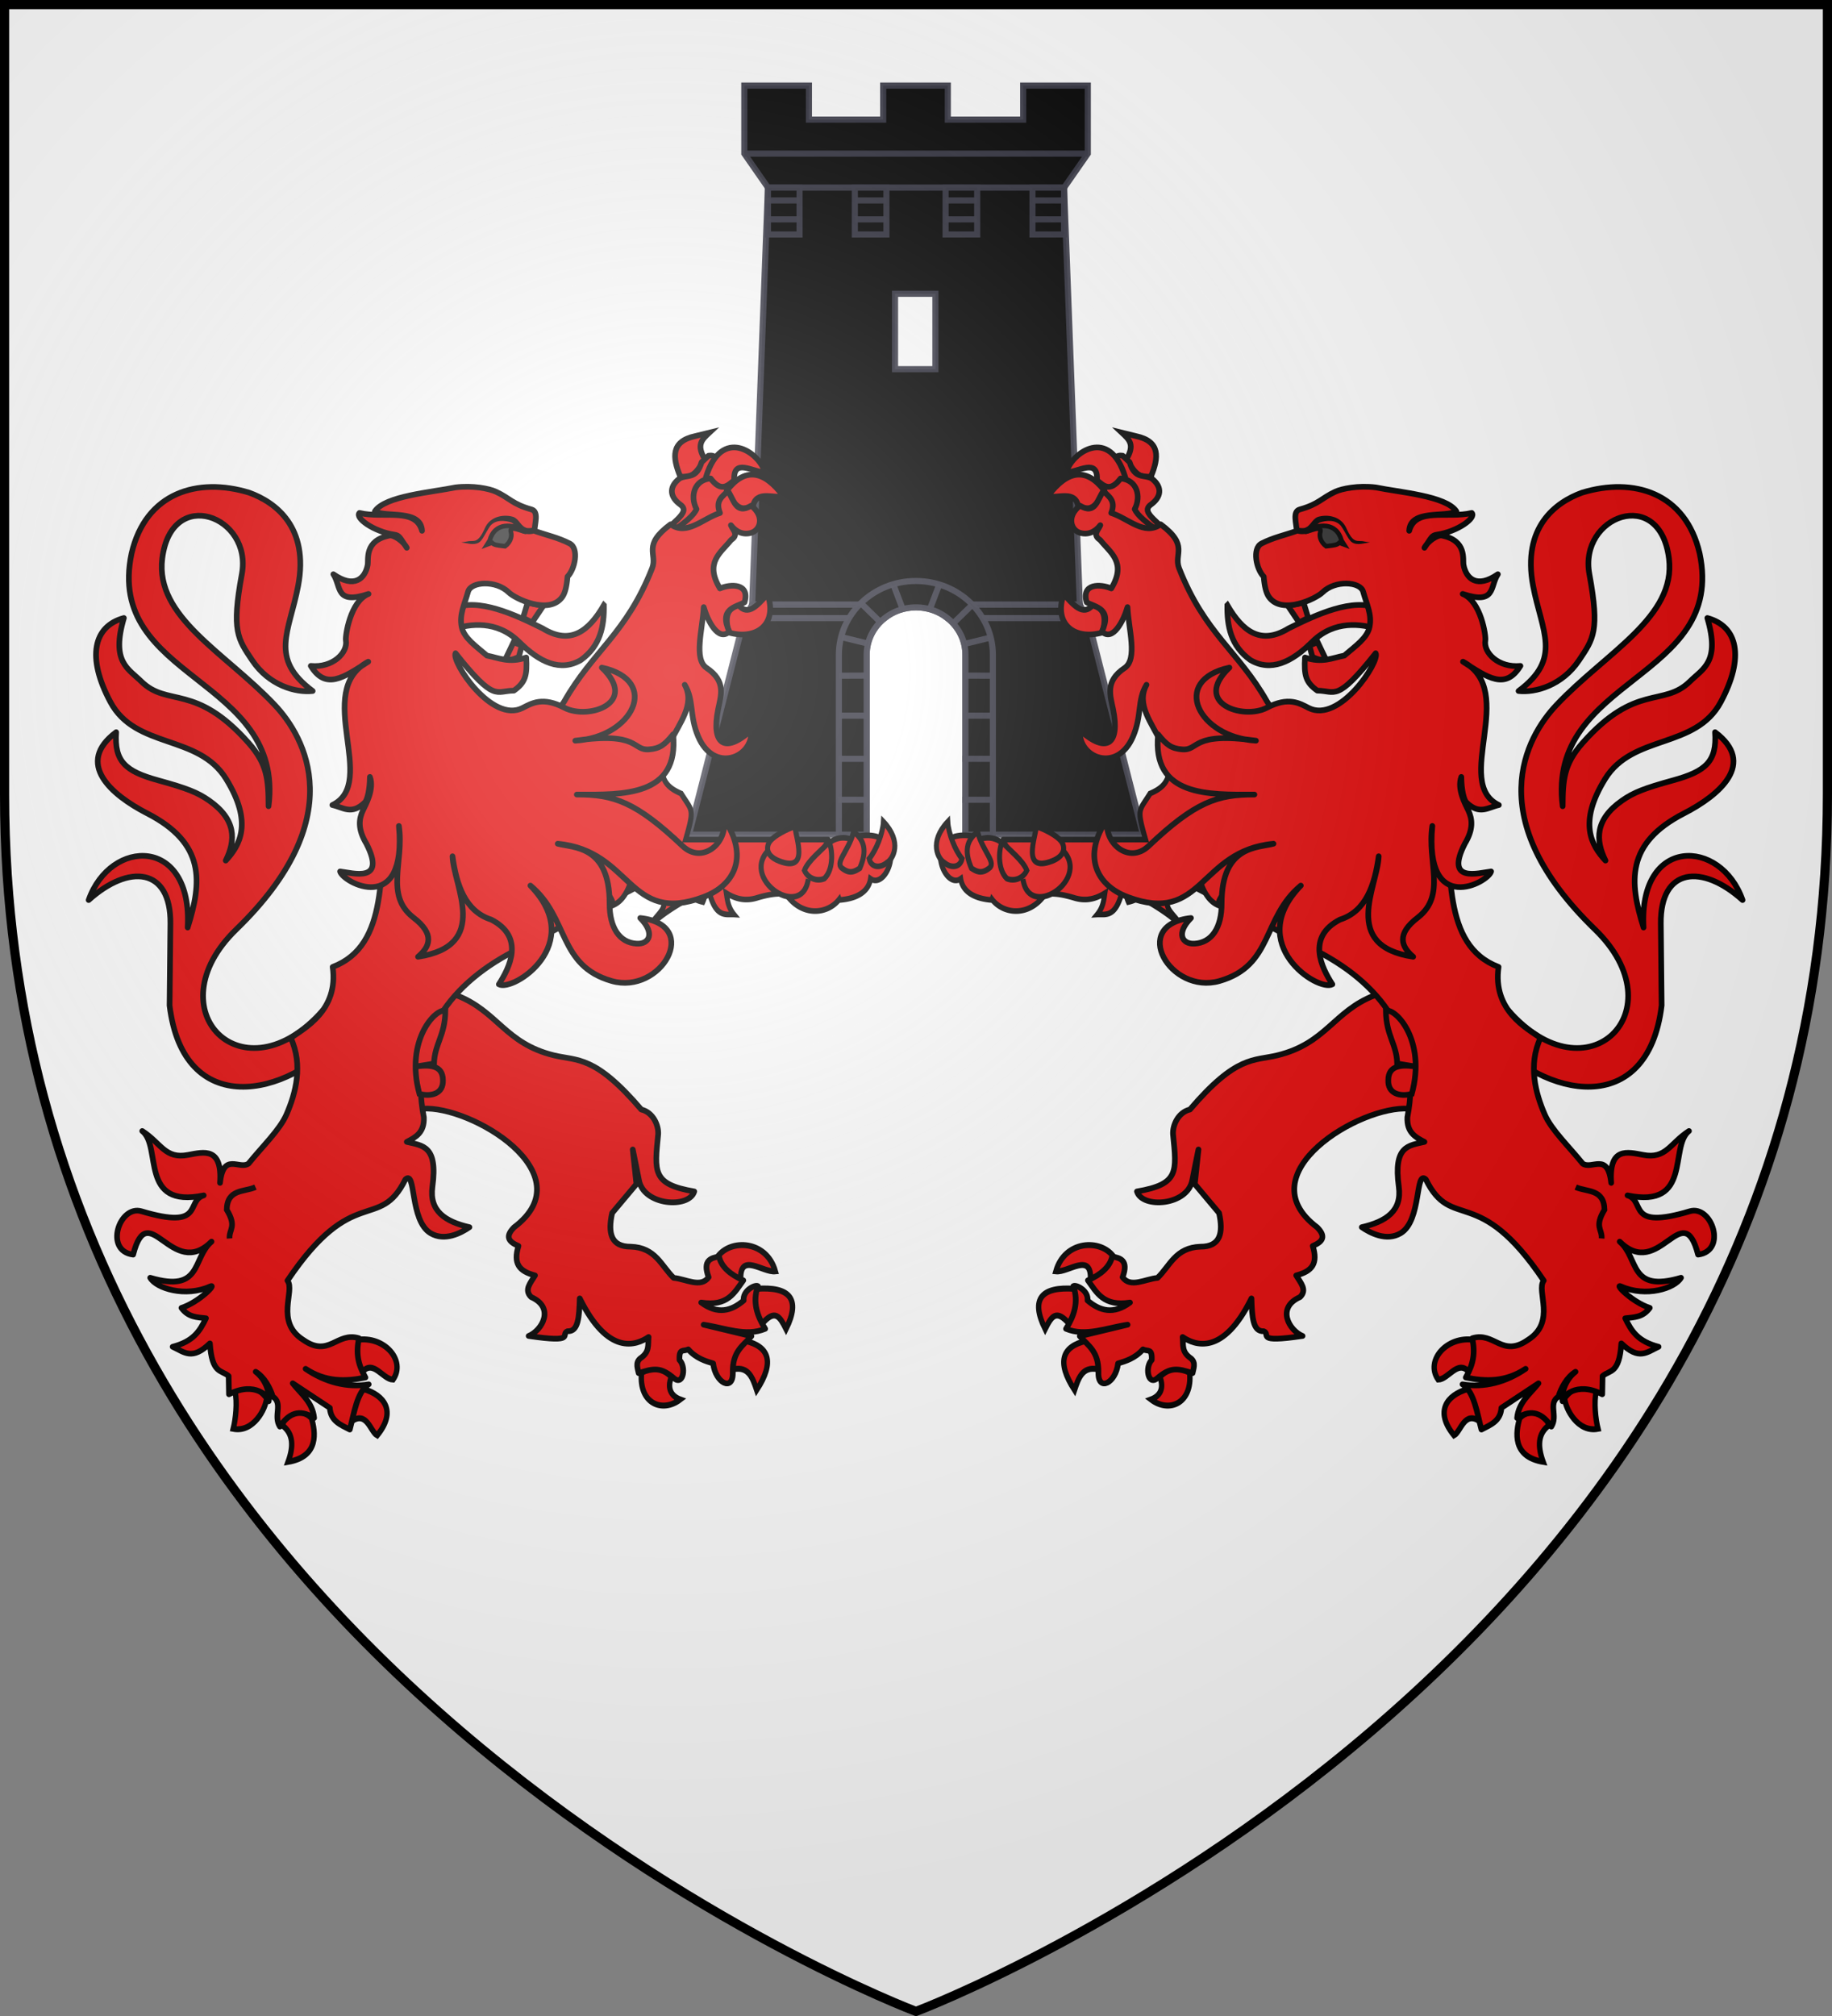 <svg xmlns="http://www.w3.org/2000/svg" xmlns:xlink="http://www.w3.org/1999/xlink" width="600" height="660" version="1.0"><rect width="100%" height="100%" fill="#808080" stroke="none"/><defs><path id="b" d="M-298.5-298.5h597V-40C298.5 246.31 0 358.5 0 358.5S-298.5 246.31-298.5-40v-258.5z"/><path id="a" d="M2.922 27.672c0-5.951 2.317-9.843 5.579-11.012 1.448-.519 3.307-.273 5.018 1.447 2.119 2.129 2.736 7.993-3.483 9.121.658-.956.619-3.081-.714-3.787-.99-.524-2.113-.253-2.676.123-.824.552-1.729 2.106-1.679 4.108H2.922z"/><radialGradient id="d" cx="-80" cy="-80" r="405" gradientUnits="userSpaceOnUse"><stop offset="0" style="stop-color:#fff;stop-opacity:.31"/><stop offset=".19" style="stop-color:#fff;stop-opacity:.25"/><stop offset=".6" style="stop-color:#6b6b6b;stop-opacity:.125"/><stop offset="1" style="stop-color:#000;stop-opacity:.125"/></radialGradient></defs><g transform="translate(300 300)"><use xlink:href="#b" width="600" height="660" style="fill:#fff"/><path d="M-56.228-246.48v22.274l7.752 11.138h96.99l7.751-11.138v-22.275H35.104v11.138H10.416v-11.138h-21.162v11.138H-35.066v-11.138h-21.162z" style="fill:#000;fill-opacity:1;stroke:#31313f;stroke-width:2;stroke-miterlimit:4;stroke-dasharray:none;stroke-opacity:.941" transform="translate(0 -25.5)"/><path d="M-53.67-76.532H53.666l-5.172-136.54h-96.99l-5.172 136.54z" style="fill:#000;fill-opacity:1;stroke:#31313f;stroke-width:2;stroke-miterlimit:4;stroke-dasharray:none;stroke-opacity:.941" transform="translate(0 -25.5)"/><path d="m-53.667-76.541-2.42 4.4h45.815c2.795-2.207 6.381-3.52 10.285-3.52s7.49 1.313 10.285 3.52h45.788l-2.42-4.4H-53.667z" style="fill:#000;fill-opacity:1;stroke:#31313f;stroke-width:2;stroke-miterlimit:4;stroke-dasharray:none;stroke-opacity:.941" transform="translate(0 -25.5)"/><path d="M-56.252-72.141-74.347-1.246h58.19v-58.96c0-4.803 2.292-9.097 5.885-11.935h-45.98zm66.55 0c3.593 2.838 5.885 7.132 5.885 11.935v58.96h58.163L56.25-72.141H10.298zM-48.483-213.068h10.345v15.337h-10.345v-15.337zM38.147-213.073h10.346v15.338H38.147v-15.338zM9.697-213.073h10.346v15.338H9.697v-15.338zM-20.033-213.068h10.346v15.337h-10.346v-15.337z" style="fill:#000;fill-opacity:1;stroke:#31313f;stroke-width:2;stroke-miterlimit:4;stroke-dasharray:none;stroke-opacity:.941" transform="translate(0 -25.5)"/><path d="M-6.87-178.32H6.355v24.679H-6.87v-24.68z" style="fill:#fff;fill-opacity:1;stroke:#31313f;stroke-width:2;stroke-miterlimit:4;stroke-dasharray:none;stroke-opacity:.941" transform="translate(0 -25.5)"/><path d="M9.697-202.685h10.346M9.697-208.873h10.346M38.147-202.685h10.346M38.147-208.873h10.346M-20.046-202.685h10.345M-20.046-208.873h10.345M-48.496-202.685h10.345M-48.496-208.873h10.345M-.042-84.296c-13.92 0-25.218 10.825-25.218 24.145v58.905h9.103v-58.933c0-8.538 7.247-15.482 16.17-15.482 8.923 0 16.17 6.944 16.17 15.482v58.933h8.992v-58.905c0-13.32-11.297-24.145-25.217-24.145z" style="fill:#000;fill-opacity:1;stroke:#31313f;stroke-width:2;stroke-miterlimit:4;stroke-dasharray:none;stroke-opacity:.941" transform="translate(0 -25.5)"/><path d="M-25.657-12.671h9.806M-25.406-26.077h9.555M-25.154-40.205h9.052M-25.246-53.285l9.093-.038M-24.12-65.843l7.995 1.958M-18.53-77.526l6.222 6.077M-7.312-82.869l3.017 7.94M24.92-12.671h-9.806M24.669-26.077h-9.555M24.417-40.205h-9.052M24.51-53.285l-9.094-.038M24.362-65.766l-7.996 1.957M18.202-76.287l-6.223 6.078M7.614-83.146l-3.017 7.94M-56.227-224.206H56.265" style="fill:none;fill-opacity:1;stroke:#31313f;stroke-width:2;stroke-miterlimit:4;stroke-dasharray:none;stroke-opacity:.941" transform="translate(0 -25.5)"/></g><g transform="translate(300 300)"><g id="c"><path d="M193.912 30.679c26.042 29.77 55.797.08 28.454-26.405-37.487-36.312-22.68-62.842-12.56-73.528 16.26-17.168 39.191-28.697 36.797-47.913-2.978-23.894-29.581-13.87-26.072 5.112 3.453 18.681 1.299 21.218-3.366 28.201-5.523 8.27-14.28 10.703-19.827 10.076 14.424-10.742 7.61-19.393 4.762-34.434-3.638-19.215 7.362-27.353 16.058-30.508 16.844-5.132 33.881-.009 38.488 19.884 8.8 41.43-50.27 40.448-44.855 82.783.039-8.635.393-13.798 6.524-20.718 17.487-19.738 26.477-11.602 35.175-20.163 4.254-4.186 9.932-6.354 5.68-20.743 9.936 2.69 12.287 12.79 4.408 27.5-8.283 15.466-28.783 10.436-37.877 25.16-8.911 14.428-4.486 21.79.11 26.754-3.299-6.698-3.492-13.416 5.477-19.68 3.765-2.629 7.274-4.006 16.703-6.601 10.624-2.924 14.375-6.137 13.705-15.753 13.563 10.16 1.65 20.512-10.182 26.589-19.107 9.813-17.915 22.443-13.238 37.361-1.674-29.912 25.274-29.332 32.43-8.996-13.113-11.823-26.962-10.748-26.775 7.686l.273 26.82c-4.524 37.242-38.425 30.442-56.418 9.854" style="fill:#e20909;fill-opacity:1;stroke:#000;stroke-width:1.855;stroke-linejoin:round;stroke-miterlimit:4;stroke-dasharray:none;stroke-opacity:1"/><path d="M101.967-101.867c-.122 6.936 1.166 13.36 7.535 17.945 6.678 3.92 13.487.82 20.34-6.038 7.243-7.055 15.956-5.817 21.458-4.068.906-3.262-.206-4.588.04-6.773-8.223-3.6-20.198 1.987-29.314 6.522-9.126 5.616-15.108.91-20.059-7.588z" style="fill:#e20909;fill-opacity:1;stroke:#000;stroke-width:1.855;stroke-miterlimit:4;stroke-dasharray:none;stroke-opacity:1"/><g style="fill:#e20909;stroke:#000;stroke-width:2.954;stroke-opacity:1"><path d="M862.664 472.577c-7.188-9.211-27.082-8.293-31.832 7.086 6.816.68 19.456-9.608 19.006 3.82 8.305-.468 10.708-4.693 12.826-10.906z" style="fill:#e20909;fill-opacity:1;stroke:#000;stroke-width:2.954;stroke-linejoin:miter;stroke-miterlimit:4;stroke-dasharray:none;stroke-opacity:1" transform="matrix(.597 0 0 .661 -450.199 -200.845)"/><path d="M838.453 505.987c-7.478-8.031-10.06-3.885-13.504 2.243-8.187-14.961-2.04-21.175 16.37-19.903 2.197 4.713 1.025 12.246-2.866 17.66zM847.459 514.084c-13.091 2.806-16.482 10.313-6.395 24.351 2.187-5.864 4.356-11.75 12.534-10.302 1.483-4.79-.707-9.68-6.14-14.05zM887.874 531.88c2.56 5.972-.09 9.655-4.86 11.238 9.901 6.854 22.754 1.966 21.23-13.112-7.109-4.021-11.075-2.607-16.37 1.873z" style="fill:#e20909;fill-opacity:1;stroke:#000;stroke-width:2.954;stroke-miterlimit:4;stroke-dasharray:none;stroke-opacity:1" transform="matrix(.597 0 0 .661 -450.199 -200.845)"/></g><path d="M150.172 25.865c-13.446 5.23-15.819 15.725-31.821 19.628-7.742 1.888-13.376-.125-28.64 17.746-3.844.919-5.674 5.1-5.534 8.039 1.22 12.36 2.038 16.417-11.815 18.78 1.688 5.703 16.659 4.7 18.14-3.769.232-1.323 2.009-9.97 2.009-9.97l-1.213 11.315 7.96 9.483c1.447 6.542.427 11.05-6.099 11.024-8.166.268-9.968 6.273-14.055 10.218-3.923.338-8.909 3.419-11.446-.228 2.104-5.646-.86-6.302-3.404-6.763-.757 3.422-3.702 5.894-7.955 7.797 2.903 3.994 5.106 8.638 13.79 7.26-5.34 3.985-9.86 2.8-13.908-.67.385-3.337-3.897-5.304-4.655-4.708 1.834 5.253.25 9.736-2.387 13.982 6.331 2.69 13.37-.36 20.154-1.345l-15.646 3.765c2.687 3.059 6.234 4.957 6.1 11.83-.215 6.474 5.681 3.601 6.432-2.92 2.367-.701 5.636-1.67 8.152-4.608 1.609.82 3.052-.497 2.873 3.495-2.22 2.151-1.303 8.35 1.64 6.116 4.486-3.923 6.749-3.439 11.732-1.814.257-1.434 1.165-3.374-.491-4.808-3.23-2.187-2.474-4.337-2.76-7.022 4.066 2.74 13.196 6.277 22.54-12.638.18 5.984.434 10.953 4.01 10.736 2.5.992-3.15 3.92 12.73 1.554-4.448-1.843-8.663-9.276-.834-12.727 2.458-2.364.142-4.727-1.252-7.091 5.317-1.39 7.17-3.951 5.416-9.643 3.5-1.482 4.298-3.201 1.44-6.116-23.452-17.617 14.238-39.975 29.935-38.823l13.259-8.604-8.486-29.307-15.91.806z" style="fill:#e20909;fill-opacity:1;stroke:#000;stroke-width:1.855;stroke-linejoin:round;stroke-miterlimit:4;stroke-dasharray:none;stroke-opacity:1"/><g style="fill:#e20909;stroke:#000;stroke-width:2.954;stroke-opacity:1"><path d="M1060.277 513.615c3.647 6.117 1 11.122-2.813 15.923-6.094-6.431-11.19 3.576-16.883 3.746-7.364-9.437 4.845-21.822 19.696-19.669zM1063.602 554.123c.898-4.801 1.243-9.466-6.906-16.156-11.329 3.055-18.268 10.955-7.418 22.947 3.764-1.828 5.655-12.549 14.324-6.79zM1085.345 552.25c7.949-6.469 14.594-1.902 15.859 3.747-5.95 4.148-6.17 10.254-3.07 18.03-17.188-2.611-15.061-14.877-12.79-21.777zM1127.295 539.138c-1.437 5.246-.349 13.895.941 18.517-11.056 1.957-17.877-9.844-18.335-15.24 4.608-5.116 8.694-6.899 17.394-3.277z" style="fill:#e20909;fill-opacity:1;stroke:#000;stroke-width:2.954;stroke-miterlimit:4;stroke-dasharray:none;stroke-opacity:1" transform="matrix(.597 0 0 .661 -450.199 -200.845)"/></g><path d="m88.237-29.041 2.813 19.39 38.509 20.12c22.593 11.04 36.42 29.293 31.372 55.32-.208 5.02 2.691 6.52 5.588 8.041-5.16 1.25-10.24 1.182-8.394 14.67 1.085 7.93-4.134 11.417-12.127 13.26 2.783 1.92 8.13 4.714 12.713 1.978 6.945-4.146 4.7-20.935 8.272-17.612 8.555 17.31 17.082 1.075 38.612 33.126-2.607 3.328 4.24 13.486-5.2 19.42-8.467 5.901-10.936-2.77-18.202-.564.966 4.893.43 8.324-2.133 12.86 6.535 1.361 13.059 1.486 19.593-2.845-6.417 4.411-13.689 6.291-20.66 5.079 3.883 2.421 4.833 9.808 6.192 14.811 2.99-1.542 6.277-2.79 6.538-7.1l12.15-8.04c-2.758 3.478-6.526 6.224-7.002 11.355 4.855-3.155 8.375-1.437 11.2 2.821 2.254-3.557-1.166-7.555 2.342-9.841.848-2.804 2.711-6.345 5.587-8.12-3.304 2.523-4.691 6.917-4.251 9.66-.382-1.324 4.441-6.732 13-2.284l.109-5.966c2.356-2.073 5.473-.597 6.144-10.697 5.834 5.629 8.307 2.902 12.197 1.105-6.807-1.789-8.873-5.087-10.918-9.334 3.023-.36 5.705-.243 8.04-3.394-5.865-1.9-11.845-8.124-9.388-7.021 8.07 3.624 17.59.68 19.616-2.845-17.205 5.056-13.646-6.373-20.08-11.826 13.01 12.879 20.68-15.057 25.668 4.256 9.614-1.233 4.481-16.351-2.713-14.2-20.927 6.255-14.362-3.372-20.393-5.196 21.275 4.414 13.603-15.968 20.127-21.074-6.25 4.035-7.475 9.281-15.037 7.814-5.125-.947-11.248-2.676-10.434 9.169-1.114-10.237-6.363-4.165-9.345-6.325-4.549-5.637-10.225-11.02-12.42-16.066-3.03-6.967-5.502-16.178-1.406-25.066-4.322-3.09-15.762-8.95-13.72-23.239-18.773-7.117-15.122-32.027-17.427-52.522l-72.261-28.518-12.871 35.44z" style="fill:#e20909;fill-opacity:1;stroke:#000;stroke-width:1.855;stroke-linejoin:round;stroke-miterlimit:4;stroke-dasharray:none;stroke-opacity:1"/><path d="m144.663-24.405-38.843-3.731c-6.395 4.245-1.725 8.533-11.766 12.345C89.53-9.198 88.57-10.585 92.242.966H34.67c-.629.124 2.205 3.29 1.568 3.53C35.012 2.3 32.574.785 29.841.407a9.644 9.644 0 0 0-6.795 1.616l.786-2.107C.938-4.342 10.201 19.892 17.478 15.21c.875 5.043 6.045 7.272 12.584 7.724l.09-.231c4.67 5.472 15.04 6.486 21.467-1.868 3.84-.504 7.635.248 11.413 1.223 4.627 1.363 8.618.706 12.742-1.605-.454 2.544-.64 5.063-3.074 7.753 3.839-.21 8.803 1.986 11.34-14.54.01 3.263-.494 6.427 1.261 9.998 2.895-.633 4.899-1.506 5.746-4.517.046 1.83.419 3.47 2.086 4.343 3.733 1.952 9.295 5.101 12.858 8.266-1.363-3.263-7.613-6.002-3.747-10.14 3.163-3.385 1.385-6.41-1.156-7.683 3.03.944 9.579 1.681 12.278-1.192 1.958 7.973 5.143 10.937 8.297 12.127-.23-3.223 3.227-3.637 4.777-10.84-.853 10.442 9.788 6.986 9.755 6.268-13.026-6.75-5.939-13.931 4.061-17.501l4.407-27.2z" style="fill:#e20909;stroke:#000;stroke-width:2.058;stroke-linecap:square;stroke-linejoin:miter;stroke-miterlimit:4;stroke-dasharray:none;stroke-opacity:1" transform="matrix(.81 0 0 .9 .475 -25.997)"/><path d="M42.871 16.366c3.726 15.004 32.432-4.69 10.97-14.675" style="fill:#e20909;stroke:#000;stroke-width:2.058;stroke-linecap:square;stroke-linejoin:miter;stroke-miterlimit:4;stroke-dasharray:none;stroke-opacity:1" transform="matrix(.81 0 0 .9 .475 -25.997)"/><g style="fill:#e20909"><path d="M-1635.561 157.98c3.643 2.8 8.694 2.553 9.696-1.866-3.763-3.986-7.4-12.213-7.767-17.834-10.471 9.902-5.155 18.059-1.93 19.7zM-1620.753 160.722c-4.021-8.294-2.655-13.464 3.316-17.587 3.108 10.037 10.967 15.175 5.76 17.945-3.951 2.524-6.52 1.104-9.076-.358h0zM-1603.982 148.067c-1.64 2.455-3.094 12.842 2.542 17.677 3.83 1.404 8.659.125 10.814-3.964-2.02-4.844-9.496-9.755-13.356-13.713z" style="fill:#e20909;stroke:#000;stroke-width:2.739;stroke-linecap:square;stroke-linejoin:miter;stroke-miterlimit:4;stroke-dasharray:none;stroke-opacity:1" transform="matrix(.602 0 0 .678 993.846 -124.724)"/><path d="M-1585.505 140.557c-.16 4.871-8.333 22.575 8.634 16.685 7.982-2.771 6.778-7.543 4.906-9.634-2.563-2.861-9.354-5.898-13.54-7.05z" style="fill:#e20909;stroke:#000;stroke-width:2.739;stroke-linecap:square;stroke-linejoin:miter;stroke-miterlimit:4;stroke-dasharray:none;stroke-opacity:1" transform="matrix(.602 0 0 .678 993.846 -124.724)"/></g><path d="M153.885 30.937c.09 8.153 3.537 10.814 3.713 17.245l6.725 1.112c-5.521-.952-9.6-.456-9.642 4.265-.21 4.464 3.714 5.562 7.69 4.571 4.851-17.734-5.477-28.234-8.486-27.193z" style="fill:#e20909;fill-opacity:1;stroke:#000;stroke-width:1.855;stroke-miterlimit:4;stroke-dasharray:none;stroke-opacity:1"/><path d="M216.07 88.648c3.686 1.655 9.265.52 9.413 7.394-3.405 5.648-.702 6.342-.928 9.41" style="opacity:.98;fill:none;fill-opacity:1;stroke:#000;stroke-width:1.855;stroke-miterlimit:4;stroke-dasharray:none;stroke-opacity:1"/><path d="m134.365-83.876-2.804-5.861-2.73 1.046.987 3.735c2.555 1.223 2.384.727 4.547 1.08zM121.799-101.67l5.136-1.036 1.51 4.974-2.973 1.51-3.673-5.449z" style="fill:#e20909;fill-opacity:1;stroke:#000;stroke-width:1.855;stroke-miterlimit:4;stroke-dasharray:none;stroke-opacity:1"/><path d="M429.109 65.566c3.137-5.086 1.144-6.842-1.435-9.254l4.797 1.173c8.433 1.8 7.767 7.343 5.174 13.678-4.664 1.32-6.202-2.835-8.536-5.597z" style="fill:#e20909;fill-opacity:1;stroke:#000;stroke-width:1.932;stroke-miterlimit:4;stroke-dasharray:none;stroke-opacity:1" transform="translate(-343.148 -212.419) scale(.96)"/><path d="M444.083 92.443c-2.023-5.138-10.659-8.608-6.508-11.593 3.413-2.455 4.168-5.864.304-8.89-2.58-1.494-5.766.443-7.552-5.558l-2.376-2.233c-2.01-.358-3.373.817-3.882 3.939 3.32 7.057-.745 5.938 1.328 18.33" style="fill:#e20909;fill-opacity:1;stroke:#000;stroke-width:1.932;stroke-linejoin:round;stroke-miterlimit:4;stroke-dasharray:none;stroke-opacity:1" transform="translate(-343.148 -212.419) scale(.96)"/><path d="M364.984 164.504c-9.181 2.605-16.742-2.56-13.182-13.126 3.454 3.919 6.672 7.563 9.812 3.858 3.453.772 5.124 3.317 3.37 9.268z" style="fill:#e20909;fill-opacity:1;stroke:#000;stroke-width:1.932;stroke-miterlimit:4;stroke-dasharray:none;stroke-opacity:1" transform="translate(-289.365 -250.835) scale(.96)"/><path d="M362.977 55.394c3.843 1.122 12.068-2.196 9.348 5.576 2.298 4.303 5.603 4.288 9.661 1.05-.673-17.877-15.195-12.833-19.009-6.626z" style="fill:#e20909;fill-opacity:1;stroke:#000;stroke-width:1.932;stroke-miterlimit:4;stroke-dasharray:none;stroke-opacity:1" transform="rotate(-15 -555.289 1090.431) scale(.96)"/><path d="M372.323 60.618c-9.153 2.694.668 16.997 3.969 22.4l15.016 3.43c-6.98-7.65-8.7-10.818-9.023-12.867 3.293-3.572 3.436-9.405-1.936-11.35-4.882 3.804-6.271.752-8.026-1.613z" style="fill:#e20909;fill-opacity:1;stroke:#000;stroke-width:1.932;stroke-linejoin:round;stroke-miterlimit:4;stroke-dasharray:none;stroke-opacity:1" transform="rotate(-15 -555.289 1090.431) scale(.96)"/><path d="M356.779 121.322c-1.277-5.416-6.776-2.505-10.393-3.305 6.826-9.144 13.236-9.741 19.24-2.009-1.966 3.866-3.837 7.931-8.847 5.314z" style="fill:#e20909;fill-opacity:1;stroke:#000;stroke-width:1.932;stroke-miterlimit:4;stroke-dasharray:none;stroke-opacity:1" transform="translate(-289.365 -250.835) scale(.96)"/><path d="M384.892 127.593c-5.63 4.008-11.012-2.01-16.867-3.863 1.712-4.343-.934-5.593-2.649-7.502-2.098 2.715-2.61 8.276-8.015 5-4.63 3.646-3.106 8.275-.06 9.237 2.637.833 5.188-.167 6.999-2.57-.644 1.652-2.817 3.254-.074 5.009 3.474 4.384 9.162 7.633 3.822 16.558-3.7-1.594-10.324-1.783-8.386 4.735 2.817 1.646 8.861 2.015 5.181 9.962 3.738 3.602 7.413-3.732 8.736-8.335.366 7.649 3.536 17.71-.998 20.761-6.738 4.534-4.89 9.304-3.901 14.202 2.352 11.659-2.15 15.285-11.315 7.044-.8 9.236 12.648 14.884 18.098 2.124 3.1-7.256 1.359-12.309 4.597-17.643-3.678 6.757 1.92 13.131 4.902 19.574l16.016 11.433c19.245-15.313 35.981-2.037 20.228-25.252-9.858-17.386-21.192-23.045-30.032-45.502-1.905-4.935 3.516-7.716-6.282-14.972z" style="fill:#e20909;fill-opacity:1;stroke:#000;stroke-width:1.932;stroke-linejoin:round;stroke-miterlimit:4;stroke-dasharray:none;stroke-opacity:1" transform="translate(-289.365 -250.835) scale(.96)"/><path d="M146.448-106.287c-.916-3.323-9.11-3.896-13.32.222-2.113 2.068-13.323 7.521-17.567 1.45-.887-1.27-1.443-3.5-1.675-6.606-2.4-2.349-3.89-9.22-.69-10.862 3.797-1.95 7.658-2.74 11.487-4.11-.031-2.351-1.49-6.329 1-7.023 6.292-1.753 7.11-3.724 11.668-5.823 2.16-.994 7.5-2.097 13.255-1.388 7.727 1.605 23.05 2.757 26.377 7.842-3.652 2.064-15.122-.752-15.46 6.353 2.1-7.809 12.723-3.922 20.487-5.849 1.55 1.577-4.55 6.085-11.34 7.104-1.836.276-1.703.784-4.15 4.307 1.096-2.189 4.318-4.279 5.689-4.006 8.29 1.648 6.78 7.84 7.122 9.64.846 4.465 4.386 7.8 11.236 3.027-2.685 4.037-.542 10.086-11.517 6.45 6.018 2.382 7.652 13.86 7.419 15.166-.73 4.087 4.341 9.092 11.486 8.392-4.891 7.986-10.7 3.87-18.807-1.37 18.19 9.593-3.51 39.582 11.743 46.919-3.463.733-6.306 3.409-10.653-.875-.787-.776-1.624-4.133-1.647-8.325-1.463 4.048 1.374 9 2.29 10.97 1.317 2.825 1.769 6.063-1.138 10.903-6.645 12.977 4.454 9.57 8.614 9.077-.884 3.587-21.954 14.974-19.255-14.9-1.762 11.76 4.727 22.56-4.726 29.971-7.216 5.506-5.375 9.587-1.544 12.852-23.825-3.591-11.632-23.1-11.293-32.89-1.282 9.364-4.149 18.028-12.668 20.724-11.137 5.72-5.985 15.768-2.507 21.189-4.57 2.597-28.946-13.11-10.33-32.322C113.326.49 117.055 16.112 99.4 21.162 83.315 25.763 69.825 2.724 90.056.54c-4.945 4.988-2.959 8.638 1.183 8.392 5.596-.333 8.874-5.163 8.86-13.155-.033-19.11 11.846-18.158 16.983-19.557C92.6-21.443 94.11 2.971 69.316-6.347c-10.454-3.93-14.847-13.556-6.684-25.503-1.224 7.92 7.12 14.92 13.57 8.81 15.255-14.445 22.557-16.894 34.63-16.837-15.12.07-33.574.631-31.542-19.717 2.728 3.419 4.323 4.647 7.87 4.93 5.672.453 2.943-5.882 24.179-2.853-18.754-1.04-28.213-19.696-8.7-23.923-12.254 11.72 4.545 17.187 12.236 13.155 7.101-3.723 10.7-1.494 13.716.05 10.104 5.175 23.43-15.26 21.961-17.905-12.913 16.308-13.175 12.234-19.106 12.24-3.794-2.667-4.403-5.054-4.048-10.848 5.586 1.931 9.038.104 12.875-.627 3.548-3.06 7.511-5.714 8.265-9.373.84-4.08-.934-7.349-2.09-11.54z" style="fill:#e20909;fill-opacity:1;stroke:#000;stroke-width:1.855;stroke-linejoin:round;stroke-miterlimit:4;stroke-dasharray:none;stroke-opacity:1"/><path d="M127.5-125.897c4.231-2.738 10.216-3.267 11.871 2.865l.817 1.284-1.53-.567c-.83.806-2.017.83-3.086.999l-1.246.144c-1.603-1.15-2.385-3.099-1.929-4.58.79-2.563-3.669-.185-4.898-.145z" style="fill:#313131;stroke:#000;stroke-width:1.508;stroke-opacity:1"/><path d="M131.579-130.768c-2.023.85-2.327 3.089-4.439 3.636-.91.11-1.735-.083-1.735-.083l-.354 1.942s1.047.251 2.276.103c2.488.027 3.053-2.663 4.905-3.76 2.307-.765 5.17-.962 6.938 1.074 1.772 2.613 2.546 4.812 3.762 5.492 1.772.992 3.83.15 5.745-.066l-1.897-.302c-2.084-.542-3.428 1.118-5.807-4.303-1.806-4.115-6.396-4.656-9.394-3.733z" style="fill:#000;fill-opacity:1;stroke:none;stroke-width:3;stroke-linecap:round;stroke-linejoin:round;stroke-miterlimit:4;stroke-dasharray:none;stroke-opacity:1"/></g><use xlink:href="#c" width="600" height="660" transform="matrix(-1 0 0 1 -.256 0)"/></g><use xlink:href="#b" width="600" height="660" style="fill:url(#d)" transform="translate(300 300)"/><use xlink:href="#b" width="600" height="660" style="fill:none;stroke:#000;stroke-width:3" transform="translate(300 300)"/></svg>